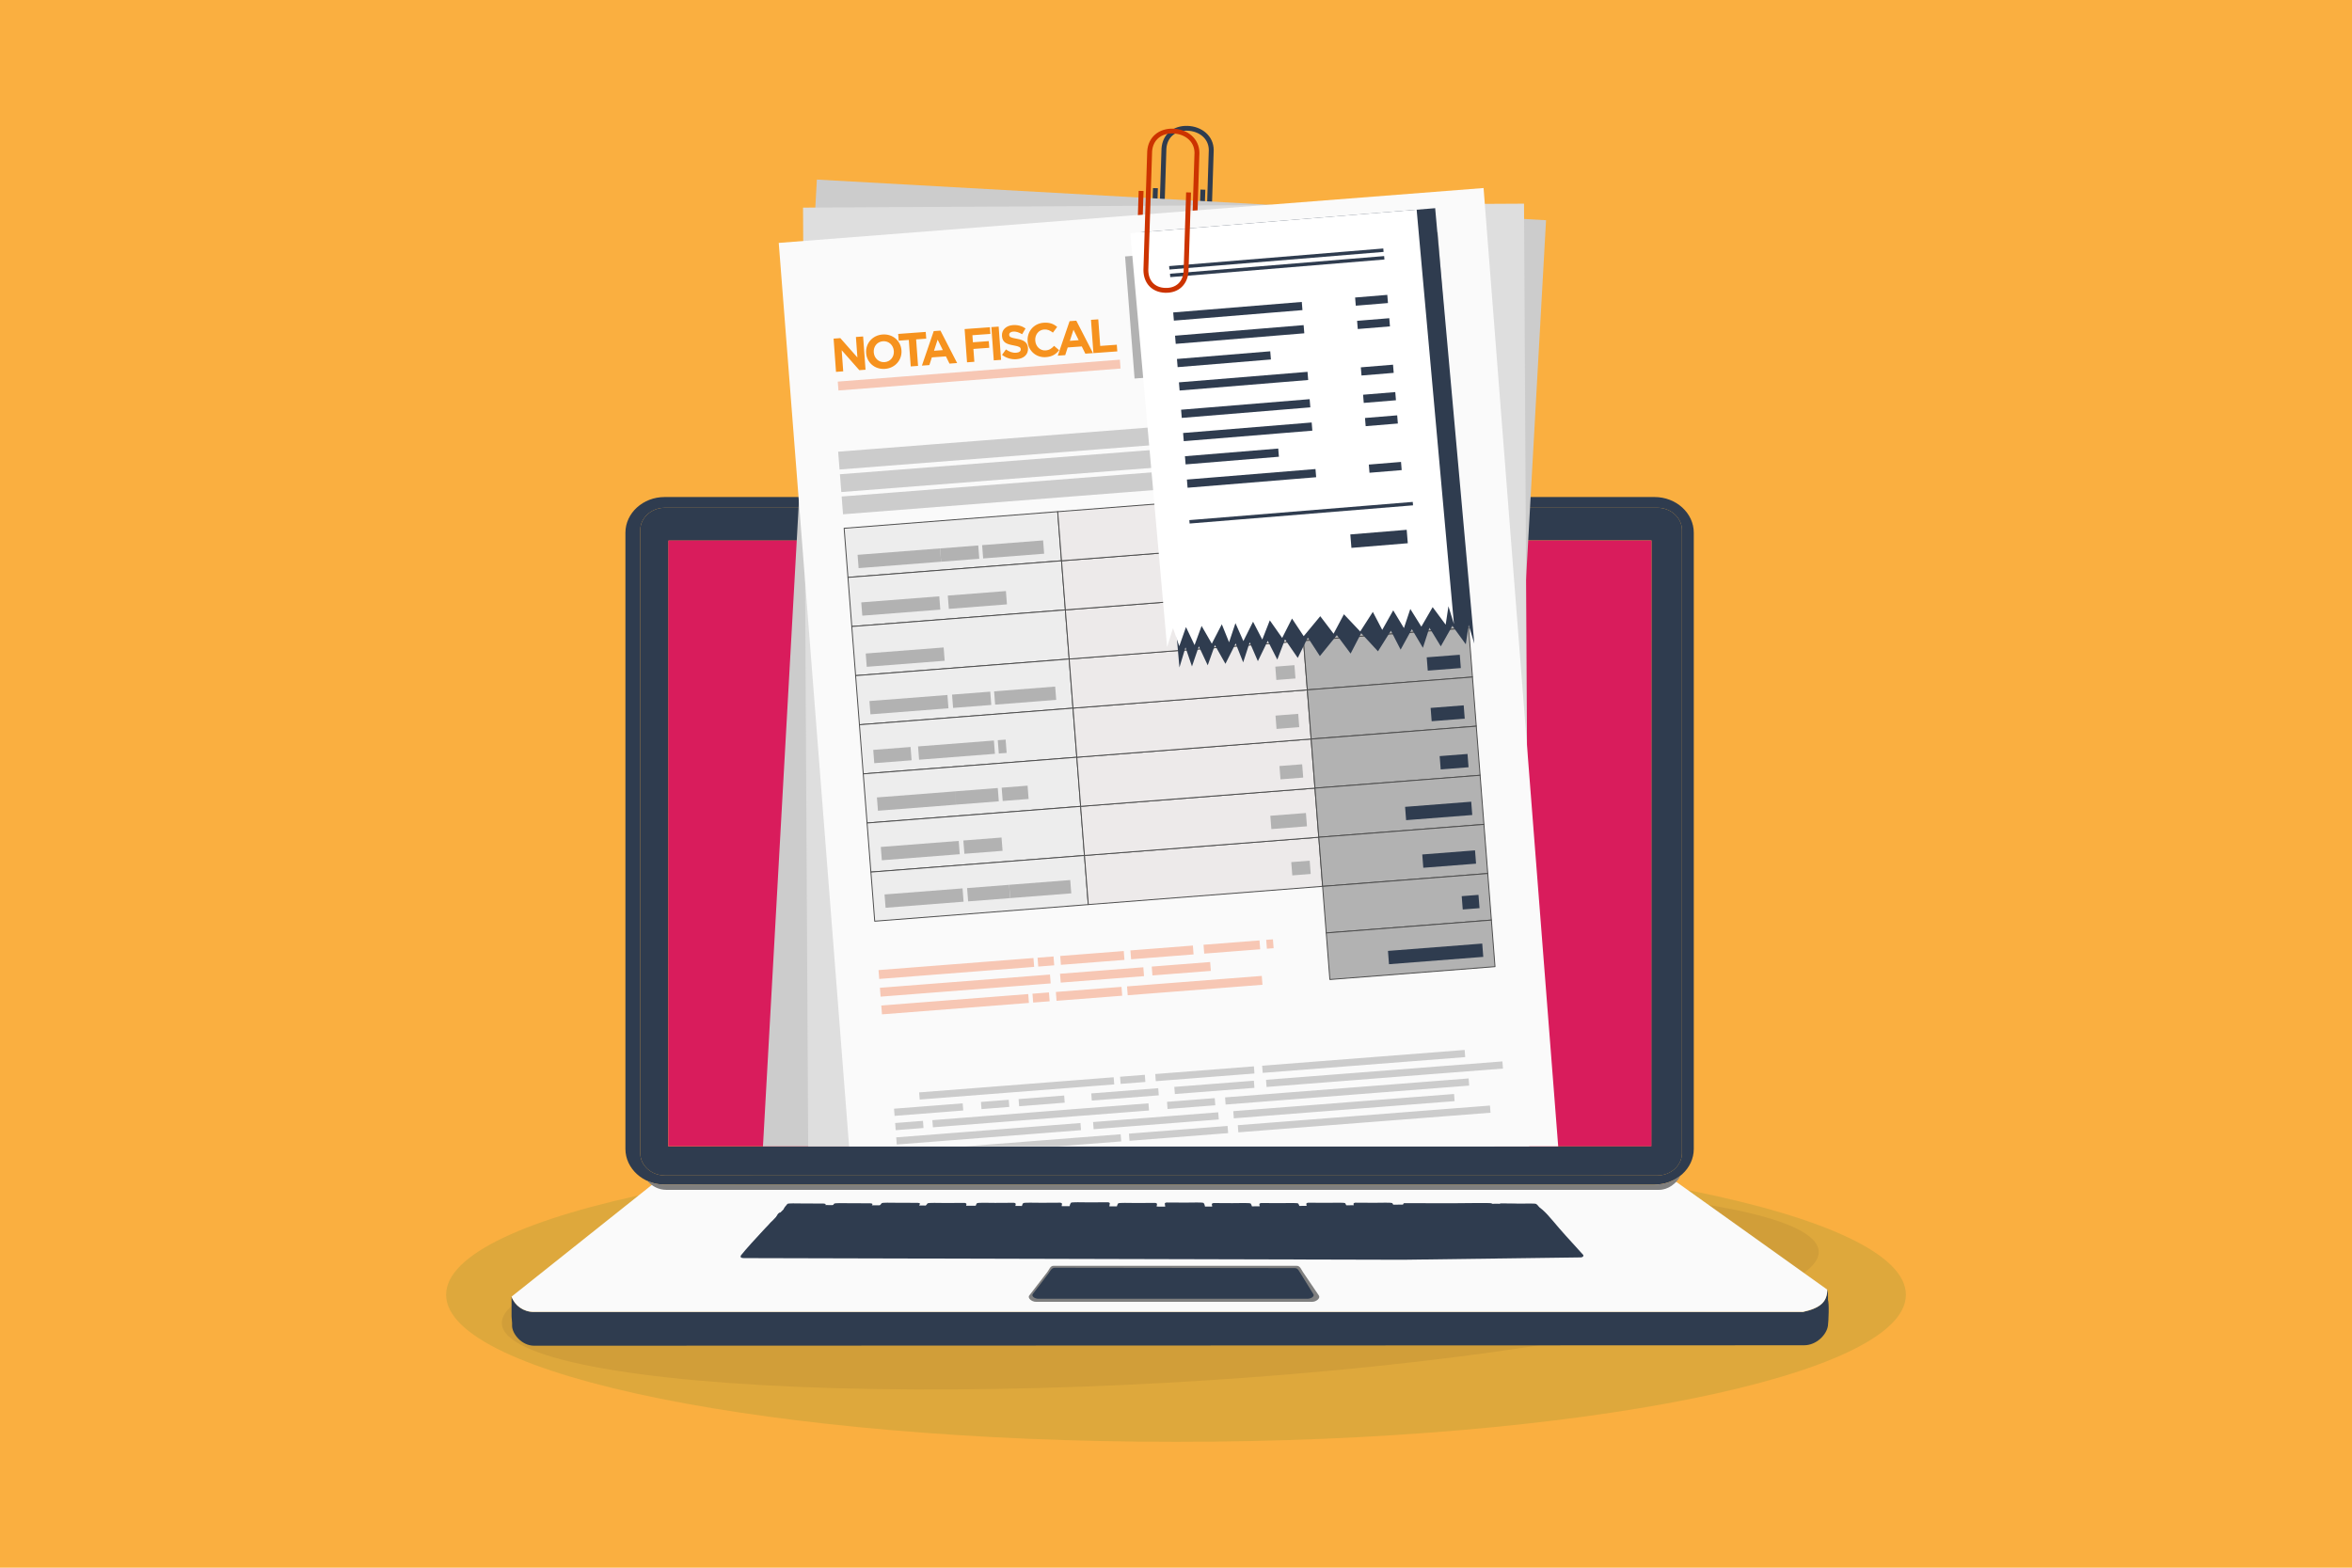 <svg xmlns="http://www.w3.org/2000/svg" xmlns:xlink="http://www.w3.org/1999/xlink" width="1800" height="1200" overflow="visible"><style><![CDATA[.R{stroke:#4c4c4c}.S{stroke-width:.709}.T{stroke-linejoin:round}.U{stroke-miterlimit:22.926}.V{fill:#2f3c4f}.W{fill:#b2b2b2}]]></style><path d="M0 0h1800v1200H0z" fill="#faaf40"/><g fill-rule="evenodd"><path d="M900 1103.66c307.66 0 558.6-50.57 558.6-112.58S1207.67 878.5 900 878.5s-558.6 50.57-558.6 112.58 250.94 112.58 558.6 112.58z" fill="#dea83c"/><ellipse transform="matrix(.999 -.055 .055 .999 -52.981 50.472)" cx="887.66" cy="984.84" rx="504.39" ry="73.07" fill="#d19e39"/><g class="V"><path d="M1380.15 1011.75H408.82c-7.83 0-14.52-4.92-16.92-11.7v14.75c0 5.96 7.14 15.3 16.96 15.3l971.75-.35c9.82 0 17.38-8.34 18.33-14.95.46-3.2 1.1-17.78-.1-20.1 0 9.47-8.86 17.08-18.68 17.08z"/><path d="M1379.73 1004.23H408.4c-7.83 0-14.52-4.92-16.9-11.7v14.75c0 9.46 8.03 17.2 17.85 17.2h971.33c9.82 0 17.85-7.74 17.85-17.2 0-3.24 1.1-17.8-.1-20.1.01 9.46-6 14.4-18.68 17.07z"/></g><path d="M391.5 992.52c2.4 6.8 9.1 11.7 16.9 11.7h971.33c13.36-2.96 18.68-7.6 18.68-17.07l-115.6-82.54c-5.45 10.54-586.46 2.12-784 2.44L391.5 992.52z" fill="#fafafa"/><g class="V"><path d="M1175.7 922.64c-13.17-3.26-142.13 1.03-273.9 1.02l-298.6-1.36c-6.77 6.17-28.42 28.94-36.26 38.77-.48 1.4.18 1.9 2.22 1.95l504.58 1.27 136.26-1.8c1.16-.2 2.07-.75 1.74-1.8-4.36-5.02-11.8-12.78-18.36-20.38-6.33-7.35-11.74-14.56-17.68-17.66z"/><path d="M1203.17 954.76c-1-2.32-1.52-3.46-3.25-4.95-1-.6-6.38-.35-12.06-.32-6.43.03-13.3-.1-15.74-.1-.84.06-1.1.38-.83.65.5.8 2.52 4.6 3.3 5.14 1.6.42 9.25.06 16.45.1 6.2.04 12.1.12 12.14-.53zm-17.93-7.1c6.13.04 11.95.12 11.97-.52-.97-2.28-1.5-3.4-3.2-4.87-1-.58-6.3-.34-11.9-.32-6.34.03-13.13-.1-15.52-.1-.83.06-1.08.37-.82.64.5.8 2.48 4.52 3.24 5.05 1.58.42 9.13.07 16.23.12zm-6.22-7.58c6.2.04 12.07.1 12.1-.48-.98-2.1-1.5-3.13-3.24-4.48-1-.53-6.36-.3-12-.3-6.4.02-13.25-.1-15.67-.1-.84.05-1.1.34-.83.6.5.73 2.5 4.16 3.27 4.64 1.6.4 9.22.07 16.4.1zm-5.92-6.88c6.2.04 12.06.1 12.1-.48-.98-2.1-1.5-3.12-3.24-4.47-1-.53-6.35-.32-12-.3-6.4.02-13.25-.1-15.67-.1-.84.05-1.08.34-.83.6.5.73 2.5 4.16 3.27 4.64 1.6.37 9.22.05 16.38.1zm-6.02-6.63c6.04.04 11.78.1 11.8-.48-.95-2.1-1.47-3.12-3.16-4.48-.98-.53-6.2-.3-11.72-.3-6.25.02-12.94-.1-15.3-.1-.82.05-1.06.34-.8.6.5.73 2.45 4.16 3.2 4.64 1.55.4 9 .06 16 .1zm-23.88-.67c1.5-.46.17-1.95-.18-2.58-.5-.92-.48-1.43-1.65-2.23-2.32-.5-17.4-.07-30.45-.05-14.8.03-30.62-.1-36.2-.08-1.87.14-.73 5.17 1.4 5.25 3.68.36 21.32.24 37.88.28 4.1 0 25.7.48 29.2-.6zm2.24 1.87c-1.67-.5-12.58-.07-22.02-.05-10.7.03-22.14-.1-26.17-.08-1.35.13-.53 5.13 1 5.2 2.66.36 15.42.24 27.4.28 2.97.01 18.38.75 21.15-.27 1.16-.43.1-2.24-.16-2.86-.38-.92-.35-1.42-1.2-2.2zm5.43 7.27c-2.63-.6-19.74-.08-34.56-.06-16.8.03-34.75-.1-41.07-.1-2.12.16-.83 5.96 1.6 6.04 4.17.42 24.2.27 43 .33 4.66.01 29.16.56 33.15-.67 1.7-.53.2-2.25-.2-2.98-.6-1.06-.56-1.64-1.9-2.56zm-31.53 7.46c-2.07-.6-15.56-.08-27.24-.06-13.24.03-27.4-.1-32.38-.1-1.68.16-.66 5.96 1.25 6.04 3.3.42 19.07.27 33.9.32 3.67.01 22.74.88 26.17-.32 1.44-.5.1-2.6-.2-3.33-.48-1.05-.44-1.63-1.5-2.55zm7.5.56c.56.8 2.73 4.6 3.57 5.14 1.73.42 10.02.06 17.82.1 6.73.04 13.12.12 13.15-.53-1.07-2.32-1.64-3.46-3.53-4.95-1.1-.6-6.9-.35-13.06-.32-6.97.03-14.42-.1-17.05-.1-.9.06-1.17.38-.9.65zm24 7.22c-6.97.03-14.42-.1-17.05-.1-.92.05-1.18.37-.9.65.56.8 2.73 4.6 3.56 5.14 1.73.42 10.02.06 17.82.1 6.73.04 13.13.12 13.15-.53-1.06-2.32-1.64-3.46-3.52-4.96-1.1-.6-6.92-.35-13.06-.32zm-23.68 5.78c-1.07-2.32-1.64-3.46-3.53-4.95-1.1-.6-6.92-.35-13.06-.32-6.97.03-14.42-.1-17.05-.1-.92.05-1.18.38-.9.65.55.8 2.72 4.6 3.56 5.14 1.73.42 10.02.06 17.82.1 6.74.04 13.13.12 13.16-.53zm-39.7.57c-.23-1.5-1.35-4.24-2.6-5.54-1.48-.6-12.26-.1-20.6-.07-9.43.03-16.93-.36-20.48-.35-1.24.06-1.9.36-1.82.82.6 1.07 1.7 4.7 2.84 5.22 2.34.42 13.56.06 24.12.1 9.1.05 18.5.46 18.54-.2zm-52.03-.48c.15-1.82.05-3.2-1-4.77-1.1-.6-7.86-.3-14-.28-6.96.03-11.63-.1-14.25-.08-.92.05-1.45.44-1.5.9.37 1.02.2 3.94 1.05 4.48 1.73.42 9.48.3 17.75.14 6.72-.13 11.95.28 11.98-.38zm-14.7-8.37c1.73.42 9.48.3 17.75.14 6.73-.13 11.96.27 12-.38.15-1.82.05-3.2-1-4.77-1.1-.6-7.86-.3-14-.28-6.97.03-11.63-.1-14.26-.08-.92.06-1.45.45-1.5.9.36 1.02.2 3.94 1.04 4.48zm15.7-7.52c1.73.42 9.5.3 17.75.14 6.72-.13 11.96.27 12-.38.14-1.82.05-3.2-1-4.77-1.1-.6-7.86-.3-14-.28-6.97.03-11.63-.1-14.26-.08-.92.05-1.45.44-1.5.9.36 1.02.2 3.95 1.04 4.48zm26-7.06c1.73.42 9.48.3 17.75.14 6.73-.13 11.96.27 12-.38.15-1.82.05-3.2-1-4.77-1.1-.6-7.85-.3-14-.28-6.97.03-11.63-.1-14.26-.08-.92.05-1.45.44-1.5.9.36 1.02.2 3.95 1.04 4.48zm-7.83-7.08c6.73-.13 11.96.27 12-.38.14-1.82.05-3.2-1-4.77-1.1-.6-7.85-.3-14-.28-6.97.03-11.63-.1-14.25-.08-.92.06-1.45.45-1.5.9.37 1.02.2 3.94 1.05 4.48 1.72.4 9.48.3 17.74.14zm1.48 2.08c-1.1-.6-7.86-.3-14-.28-6.97.03-11.63-.1-14.26-.08-.9.06-1.45.45-1.5.9.37 1.02.2 3.94 1.04 4.48 1.73.42 9.48.3 17.75.14 6.73-.13 11.96.27 12-.38.15-1.82.05-3.22-1-4.77zm-25.6-2.44c.15-1.82.05-3.2-1-4.77-1.1-.6-7.86-.3-14-.28-6.97.03-11.63-.1-14.26-.08-.92.06-1.45.45-1.5.9.37 1.02.2 3.94 1.05 4.48 1.73.42 9.48.3 17.74.14 6.74-.13 11.98.27 12-.38zm-13.55 7c.14-1.82.05-3.2-1.02-4.77-1.1-.6-7.85-.3-14-.28-6.97.03-11.63-.1-14.26-.08-.92.06-1.45.45-1.5.9.37 1.02.2 3.94 1.05 4.48 1.73.42 9.48.3 17.75.14 6.73-.14 11.97.27 12-.38zm-2.27 2.3c-6.97.03-11.63-.1-14.26-.1-.92.06-1.45.45-1.5.9.37 1.02.2 3.94 1.04 4.48 1.73.42 9.5.3 17.75.14 6.73-.13 11.96.27 12-.38.14-1.82.05-3.2-1-4.77-1.1-.58-7.86-.3-14-.27zm-3.56 7.64c-1.1-.6-7.86-.3-14-.28-6.97.03-11.63-.1-14.26-.08-.92.05-1.45.44-1.5.9.37 1.02.2 3.94 1.04 4.48 1.74.4 9.5.3 17.75.14 6.73-.13 11.96.27 12-.38.15-1.82.05-3.2-1-4.77zm-16.38 8.43c-1.1-.6-7.86-.3-14-.28-6.96.03-11.63-.1-14.26-.08-.9.05-1.45.44-1.5.9.37 1.02.2 3.94 1.05 4.48 1.73.42 9.5.3 17.75.14 6.73-.13 11.96.27 12-.38.14-1.8.04-3.2-1.02-4.77zm-38.04 5.57c3.55-.02.64-5.48-1.67-6.04-39.58-.02-91.24.12-117.55-.04-40.34-.24-84.86-.45-91.8.02-1-.02-1.36 1.97-1.82 3.4-.7 2.22.43 2.68 6.8 2.6l77.5-.1 128.55.14zm-12.55-8.75c1.74.42 9.5.3 17.75.14 6.72-.13 11.96.27 12-.38.15-1.82.05-3.2-1-4.77-1.1-.6-7.86-.3-14-.28-6.97.03-11.63-.1-14.26-.08-.92.05-1.45.45-1.5.9.36 1.02.2 3.94 1.04 4.48zm17.3-7.77c1.74.4 9.5.3 17.75.14 6.72-.13 11.96.27 12-.38.14-1.82.05-3.2-1-4.77-1.1-.6-7.86-.3-14-.28-6.97.03-11.63-.1-14.25-.08-.92.06-1.45.45-1.5.9.37 1.02.2 3.94 1.04 4.48zm5-6.7c6.73-.13 11.96.27 12-.38.14-1.82.05-3.2-1-4.77-1.1-.6-7.86-.3-14-.28-6.97.03-11.63-.1-14.25-.08-.92.05-1.45.45-1.5.9.37 1.02.2 3.94 1.04 4.48 1.72.42 9.48.3 17.74.14zm-1.64-7.24c1.73.42 9.5.3 17.75.14 6.73-.13 11.96.27 12-.38.15-1.82.05-3.2-1-4.77-1.1-.6-7.86-.3-14-.28-6.96.03-11.63-.1-14.25-.08-.92.06-1.45.45-1.5.9.36 1.02.2 3.94 1.03 4.48zm-6.63-.23c.15-1.82.05-3.2-1-4.77-1.1-.6-7.86-.3-14-.28-6.97.03-11.62-.1-14.25-.08-.92.06-1.45.45-1.5.9.37 1.02.2 3.94 1.05 4.48 1.73.42 9.48.3 17.75.14 6.7-.13 11.94.27 11.97-.38zm-16.1 6.93c.15-1.82.05-3.2-1-4.77-1.1-.6-7.86-.3-14-.28-6.97.03-11.63-.1-14.26-.08-.92.06-1.45.45-1.5.9.37 1.02.2 3.94 1.04 4.48 1.73.42 9.48.3 17.75.14 6.72-.14 11.96.27 12-.38zm-31.9-6.96c6.72-.13 11.96.27 12-.38.14-1.82.05-3.2-1-4.77-1.1-.6-7.86-.3-14-.28-6.97.03-11.63-.1-14.25-.08-.92.06-1.45.45-1.5.9.37 1.02.2 3.94 1.05 4.48 1.72.4 9.47.3 17.73.14zm-25.7.17c.84-.54.68-3.46 1.04-4.48-.06-.44-.58-.83-1.5-.9-2.62-.01-7.3.1-14.25.08-6.15-.03-12.92-.3-14 .28-1.06 1.56-1.16 2.95-1 4.77.03.65 5.26.25 12 .38 8.25.17 16 .28 17.74-.14zm-36.14-.48c.84-.54.68-3.46 1.04-4.48-.05-.44-.58-.84-1.5-.9-2.62-.01-7.3.1-14.25.08-6.15-.03-12.9-.3-14 .28-1.06 1.56-1.16 2.95-1 4.77.03.65 5.26.25 12 .38 8.26.17 16 .28 17.74-.14zm-36.58.32c.84-.54.68-3.46 1.04-4.48-.05-.45-.6-.83-1.5-.9-2.63-.01-7.3.1-14.26.08-6.15-.02-12.92-.3-14 .28-1.06 1.56-1.16 2.95-1 4.77.03.65 5.26.25 12 .38 8.26.16 16.02.27 17.75-.14zm-35.42.08c.83-.54.68-3.46 1.04-4.48-.05-.44-.6-.83-1.5-.9-2.63-.01-7.3.1-14.25.08-6.15-.03-12.9-.3-14 .28-1.06 1.56-1.16 2.95-1 4.77.03.65 5.26.25 12 .38 8.25.16 16 .28 17.74-.14zm-37.72.08c.83-.54.68-3.46 1.04-4.48-.06-.44-.58-.83-1.5-.9-2.63-.01-7.28.1-14.25.08-6.15-.03-12.92-.3-14 .28-1.06 1.56-2.77 2.95-2.62 4.77.03.65 6.87.25 13.6.38 8.27.17 16.02.28 17.75-.14zm.46 1.56c-6.15-.03-12.92-.3-14 .28-1.06 1.56-1.16 2.95-1.02 4.77.03.65 5.26.25 12 .38 8.26.16 16.02.27 17.75-.14.83-.54.68-3.46 1.04-4.48-.06-.45-.6-.83-1.5-.9-2.6-.01-7.27.1-14.24.08zm6.57 7.36c-6.15-.03-12.92-.3-14 .28-1.06 1.56-1.16 2.95-1.02 4.77.03.65 5.26.25 12 .38 8.26.16 16 .28 17.75-.14.84-.54.67-3.46 1.04-4.48-.05-.44-.58-.83-1.5-.9-2.62-.01-7.28.1-14.25.08zm17.05 7.6c-6.15-.03-12.92-.3-14 .28-1.06 1.56-1.16 2.95-1.02 4.77.03.65 5.26.25 12 .38 8.26.16 16.02.27 17.75-.14.84-.54.68-3.46 1.04-4.48-.06-.44-.6-.83-1.5-.9-2.63-.02-7.3.1-14.25.08zm25.3.2c-1.06 1.56-1.16 2.95-1 4.77.03.65 5.26.25 12 .38 8.26.16 16.02.27 17.75-.14.83-.54.67-3.46 1.04-4.48-.05-.44-.58-.83-1.5-.9-2.63-.01-7.3.1-14.25.08-6.16-.02-12.93-.3-14.02.28zm-6.88-2.2c8.26.16 16.02.27 17.74-.14.84-.54.68-3.46 1.05-4.48-.06-.44-.6-.83-1.5-.9-2.63-.01-7.3.1-14.26.08-6.15-.03-12.9-.3-14 .28-1.06 1.56-1.16 2.95-1 4.77.03.65 5.26.25 12 .38zm-7.77-7.44c8.26.16 16.02.27 17.74-.14.84-.54.68-3.46 1.05-4.48-.05-.44-.6-.83-1.5-.9-2.63-.01-7.3.1-14.26.08-6.14-.02-12.9-.3-14 .28-1.06 1.56-1.16 2.95-1 4.77.03.65 5.26.25 12 .38zm27.67-4.9c-1.06 1.56-1.16 2.95-1 4.77.03.65 5.26.25 12 .38 8.26.16 16.02.27 17.75-.14.84-.54.68-3.46 1.04-4.48-.05-.44-.58-.83-1.5-.9-2.63-.01-7.3.1-14.25.08-6.16-.02-12.93-.3-14.02.28zm21.5 6.82c-6.15-.02-12.9-.3-14 .28-1.06 1.56-1.16 2.95-1 4.77.03.65 5.26.24 12 .38 8.26.16 16.02.27 17.75-.14.84-.53.68-3.46 1.04-4.48-.05-.45-.58-.84-1.5-.9-2.63-.01-7.3.1-14.26.08zm18.67 7.26c-6.15-.02-12.92-.3-14 .28-1.06 1.56-1.16 2.95-1 4.77.03.65 5.26.25 12 .38 8.26.16 16.02.27 17.75-.14.84-.54.67-3.46 1.04-4.48-.05-.45-.6-.83-1.5-.9-2.64-.01-7.3.1-14.26.08zm5.85-7.14c-1.06 1.56-1.16 2.95-1.02 4.77.03.65 5.26.25 12 .38 8.27.16 16.02.27 17.75-.14.84-.54.68-3.46 1.04-4.48-.05-.44-.58-.83-1.5-.9-2.63-.02-7.3.1-14.26.08-6.15-.03-12.9-.3-14 .28zm-10.72-2.36c.03.65 5.26.25 12 .38 8.26.16 16 .27 17.75-.14.84-.54.68-3.46 1.04-4.48-.05-.44-.6-.83-1.5-.9-2.63-.01-7.3.1-14.26.08-6.15-.02-12.9-.3-14 .28-1.07 1.56-1.17 2.96-1.02 4.77zm44.33 9.5c-6.97.03-11.63-.1-14.26-.08-.92.05-1.45.44-1.5.9.37 1.02.2 3.94 1.05 4.48 1.73.4 9.5.3 17.75.14 6.73-.13 11.96.27 12-.38.14-1.82.05-3.2-1.02-4.77-1.1-.58-7.85-.3-14-.28zm3.53-2.14c1.73.42 9.48.3 17.75.14 6.73-.13 11.96.27 12-.38.14-1.82.04-3.2-1.02-4.77-1.1-.6-7.85-.3-14-.28-6.97.03-11.63-.1-14.25-.08-.92.05-1.45.44-1.5.9.36 1.02.2 3.95 1.04 4.48zm-9.66-7.36c1.73.42 9.5.3 17.75.14 6.73-.13 11.96.27 12-.38.14-1.82.05-3.2-1-4.77-1.1-.6-7.86-.3-14-.28-6.96.03-11.63-.1-14.26-.08-.9.06-1.45.45-1.5.9.36 1.02.2 3.94 1.04 4.48zm29.54 10.4c.37 1.02.2 3.94 1.05 4.48 1.73.42 9.48.3 17.75.14 6.73-.13 11.96.27 12-.38.14-1.82.05-3.2-1-4.77-1.1-.6-7.86-.3-14-.28-6.97.03-11.63-.1-14.25-.08-.93.06-1.46.45-1.52.9zm18.1-7.52c.37 1.02.2 3.94 1.05 4.48 1.73.42 9.5.3 17.75.14 6.73-.13 11.96.27 12-.38.14-1.82.04-3.2-1-4.77-1.1-.6-7.86-.3-14-.28-6.97.03-11.63-.1-14.26-.08-.92.06-1.45.45-1.5.9zm-187.3 20.12c.84-.54.68-3.46 1.05-4.48-.05-.44-.6-.83-1.5-.9-2.63-.01-7.3.1-14.25.08-6.15-.03-12.92-.3-14 .28-1.06 1.56-1.16 2.95-1 4.77.03.65 5.26.25 12 .38 8.24.16 16 .27 17.73-.14zm-27.32-8.27c.03.65 5.27.25 12 .38 8.26.16 16 .27 17.75-.14.84-.54.68-3.46 1.04-4.48-.05-.44-.6-.83-1.5-.9-2.63-.01-7.3.1-14.26.08-6.15-.02-12.92-.3-14 .28-1.07 1.56-1.16 2.95-1 4.77zm-3.84-7.1c8.26.16 16 .27 17.74-.14.84-.54.68-3.46 1.04-4.48-.05-.45-.6-.83-1.5-.9-2.63-.01-7.3.1-14.26.08-6.15-.03-12.9-.3-14 .28-1.06 1.56-1.16 2.95-1 4.77.04.65 5.27.24 12 .38zm-4.43-6.98c8.26.16 16.02.27 17.75-.14.84-.54.68-3.46 1.04-4.48-.06-.44-.6-.83-1.5-.9-2.63-.01-7.3.1-14.25.08-6.15-.03-12.92-.3-14 .28-1.06 1.55-1.16 2.95-1 4.77.03.65 5.26.24 12 .38zm-15.33-7.46c8.26.16 16 .27 17.75-.14.84-.54 2.03-3.55 2.4-4.56-.06-.44-.78-.6-1.7-.67l-15.4-.05c-6.15-.03-11.1-.26-12.2.32-1.06 1.56-2.97 2.9-2.83 4.73.04.64 5.27.24 12 .37zm-18.6.2c.84-.54 2.03-3.55 2.4-4.56-.06-.44-.78-.6-1.7-.67l-15.4-.05c-6.15-.03-11.1-.26-12.2.32-1.06 1.56-2.98 2.9-2.83 4.73.03.65 5.26.25 12 .38 8.27.16 16.02.27 17.75-.15zm-.2 1.83c-6.15-.03-12.92-.3-14 .28-1.06 1.55-1.16 2.95-1 4.77.03.65 5.26.25 12 .38 8.26.16 16 .27 17.74-.14.84-.54.68-3.46 1.04-4.48-.05-.44-.58-.83-1.5-.9-2.62-.02-7.28.1-14.25.08zm4.27 7.17c-6.15-.03-12.9-.3-14 .28-1.06 1.56-1.16 2.95-1 4.77.03.65 5.26.25 12 .38 8.27.16 16.02.27 17.75-.14.84-.54.68-3.46 1.04-4.48-.06-.44-.58-.83-1.5-.9-2.63-.01-7.3.1-14.26.08zm14.65 6.95c-6.15-.03-12.92-.3-14 .28-1.06 1.55-1.16 2.95-1 4.77.03.65 5.26.25 12 .38 8.26.16 16 .27 17.75-.14.84-.54.67-3.46 1.04-4.48-.06-.44-.6-.83-1.5-.9-2.63-.02-7.28.1-14.25.08zm-3.35 8.1c-6.15-.02-12.9-.3-14 .28-1.07 1.56-1.16 2.95-1 4.77.03.65 5.26.25 12 .38 8.26.16 16.02.27 17.75-.15.84-.54.68-3.46 1.04-4.48-.06-.44-.6-.83-1.5-.9l-14.25.1zm-26.34 5.38c.84-.47.68-3.02 1.04-3.92-.05-.4-.6-.73-1.5-.78-2.62-.01-7.28.1-14.25.07-6.15-.02-12.92-.27-14 .24-1.06 1.36-2.5 2.66-2.36 4.25.03.57 6.6.14 13.34.26 8.26.15 16 .25 17.75-.12zm-38.12.1c1.16-.48 2.78-3.14 3.3-4.05-.07-.4-1.07-.55-2.34-.6l-21.2-.05c-8.47-.02-15.28-.24-16.78.28-1.46 1.38-4.1 2.58-3.9 4.2.04.58 7.24.22 16.5.34 11.37.15 22.04.24 24.43-.13zm-4.88-8.46l47.16.04c2.18-.48 1.9-3.15 2.85-4.06-.15-.4.32-.7-2.07-.76l-40.07-.05c-16-.02-31.98-.7-34.82-.18-1.22 1.24-2.55 2.2-4.25 4.67.1.58 13.7.22 31.2.34zm-.02-7.37l34.96.04c1.62-.48 1.4-3.15 2.12-4.05-.1-.4.24-.7-1.53-.76l-29.7-.05c-11.85-.02-24.1-.64-26.2-.12-1.44.78-2.35 2.1-3.5 4.6.05.58 10.88.22 23.85.34zm1.44-6.76c12.84.14 25.5.4 28.2.04 1.3-.48 1.13-3.15 1.7-4.06-.1-.4.2-.7-1.24-.76l-23.94-.05c-9.55-.02-19.42-.63-21.12-.1-1.16.78-1.9 2.1-2.82 4.6.05.58 8.78.23 19.23.34zm-1-6.6c8.26.16 16.02.27 17.75-.14.84-.54 2.02-3.54 2.4-4.56-.05-.45-.78-.62-1.7-.67l-15.4-.06c-6.15-.03-11.1-.27-12.2.32-1.06 1.56-2.98 2.9-2.83 4.73.03.65 5.27.25 12 .38z"/></g><path d="M806.32 968.93h186.04c2.67 0 3.35 2.64 4.85 4.84l12.1 17.85c1.5 2.2-2.18 4.84-4.85 4.84H792.55c-2.66 0-6.47-2.73-4.84-4.84l13.77-17.85c1.63-2.1 2.18-4.84 4.84-4.84z" fill="#7f7f7f"/><g class="V"><path d="M508.85 388.66h759.5c10.37 0 18.86 7.7 18.86 17.1v476.92c0 9.4-8.5 17.1-18.86 17.1h-759.5c-10.37 0-18.86-7.7-18.86-17.1V405.76c0-9.4 8.5-17.1 18.86-17.1h0zm718.27-8.2h0-718.5c-16.5 0-29.98 12.28-29.98 27.3v471.7c0 15 13.5 27.3 29.98 27.3h757.66c16.5 0 29.98-12.28 29.98-27.3v-471.7c0-15-13.5-27.3-29.98-27.3h-39.17z"/><path d="M1263.9 413.64l-.17 463.7-752.32.18.17-463.7 752.32-.18zM490 735.4h0v147.3c0 9.4 8.5 17.1 18.86 17.1h759.5c10.37 0 18.86-7.7 18.86-17.1V405.76c0-9.4-8.5-17.1-18.86-17.1h-759.5c-10.37 0-18.86 7.7-18.86 17.1V735.4z"/></g><path d="M511.5 413.73h752.32v463.7H511.5z" fill="#d91c5c"/><path d="M1266.3 906.74H508.63c-4.66 0-9.08-.98-13.03-2.73 3.47 4.14 8.65 6.78 14.42 6.78h759.5c7.26 0 13.48-4.86 16.63-10.95-5.3 4.3-12.27 6.9-19.87 6.9z" fill="#7f7f7f"/><path d="M807.3 970.42l183.6.24c2.6 0 2.96 2.16 4.4 4l9.7 15.74c1.46 1.85-1.65 3.74-4.25 3.74H794.5c-2.6 0-5.55-2.03-3.96-3.8l11.84-15.5c1.42-1.87 2.33-4.44 4.92-4.43zm111.4-825.3l-1.92 60.35c-.56 8.02-5.74 13.08-14 12.8-8.26-.26-12.98-5.67-13.03-13.68l2.9-90.8c.62-8.9 7.22-14.03 16.05-13.75 8.6.27 16.35 5.7 16.4 14.78l-1.4 44.3 3.76-.3 1.4-43.9c-.04-11.12-9.37-18.22-20.04-18.56-10.87-.34-19.18 6.37-19.9 17.28l-2.9 90.9c.03 10.02 6.35 17.1 16.65 17.44 10.3.33 17.17-6.33 17.84-16.34l1.93-60.4-3.75-.13zm-33.15 17.08l.58-18.13-3.75-.1-.6 18.55z" class="V"/><path d="M1143.7 877.5l39.5-708.94-558.04-31.1L583.9 877.5z" fill="#ccc"/><path d="M1170.3 877.5l-3.96-721.6-551.77 3.03 3.94 718.56z" fill="#dedede"/><path d="M1135.38 143.93l-539.4 42 53.84 691.58h542.68z" fill="#fafafa"/><g fill="#ededed" class="R S T U"><use xlink:href="#B"/><use xlink:href="#B" x="2.93" y="37.6"/><path d="M651.874 479.563l163.448-12.722 2.926 37.597L654.8 517.16z"/><use xlink:href="#B" x="8.782" y="112.803"/><use xlink:href="#B" x="11.702" y="150.393"/><path d="M660.65 592.355L824.1 579.633l2.926 37.597-163.448 12.722z"/><use xlink:href="#B" x="17.548" y="225.595"/><use xlink:href="#B" x="20.486" y="263.173"/></g><g fill="#edeaea" class="R S T U"><use xlink:href="#C"/><use xlink:href="#C" x="-2.942" y="-37.58"/><use xlink:href="#C" x="-5.854" y="-75.183"/><use xlink:href="#C" x="-8.784" y="-112.784"/><use xlink:href="#C" x="-11.71" y="-150.39"/><path d="M815.32 466.848L994.65 452.9l2.926 37.597-179.33 13.958z"/><use xlink:href="#C" x="-17.554" y="-225.568"/><use xlink:href="#C" x="-20.494" y="-263.16"/></g><g class="W R S T U"><use xlink:href="#D"/><use xlink:href="#D" x="2.926" y="37.612"/><use xlink:href="#D" x="5.859" y="75.192"/><use xlink:href="#D" x="8.778" y="112.784"/><use xlink:href="#D" x="11.704" y="150.394"/><use xlink:href="#D" x="14.629" y="188.012"/><use xlink:href="#D" x="17.552" y="225.584"/><use xlink:href="#D" x="20.482" y="263.186"/><path d="M1012.204 678.472l126.38-9.837 2.775 35.653-126.38 9.837z"/><path d="M1014.983 714.122l126.38-9.837 2.775 35.653-126.38 9.837z"/></g><path d="M674.46 769.667l112.452-8.753.528 6.78-112.452 8.753zm115.697-9.027l12.612-.98.526 6.78-12.612.98zm17.903-1.34l50.24-3.9.528 6.78-50.24 3.9zm54.455-4.256l103.13-8.027.528 6.78-103.13 8.027zm-189.117 1.07l130.158-10.13.528 6.78-130.158 10.13zm137.85-10.744l63.748-4.962.528 6.78-63.748 4.962zm70.188-5.497l44.696-3.483.528 6.78-44.696 3.483zm-209.09 2.685l118.563-9.228.528 6.78-118.563 9.228zm121.705-9.473l12.213-.95.528 6.78-12.213.95zm17.338-1.33l48.624-3.785.528 6.78-48.624 3.785zm109.677-8.578l42.83-3.334.528 6.78-42.83 3.334zm47.97-3.758l5.135-.398.526 6.78-5.135.398zm-103.927 8.088l47.806-3.726.528 6.78-47.806 3.726z" fill="#f7c7b4"/><path d="M947.3 861.28l192.98-15.02.426 5.474-192.98 15.02zm-83.314 6.468l75.493-5.876.427 5.484-75.493 5.876zM809.45 877.5l48.64-3.8-.43-5.48-119 9.27zm134.38-26.957L1112.8 837.4l.426 5.474-168.982 13.152zm-107.3 8.33l95.792-7.456.427 5.484-95.792 7.456zm-150.658 11.734l141.016-10.976.426 5.474-141.016 10.976zm251.673-30.596l186.4-14.507.426 5.474-186.4 14.507zm-44.427 3.403l36.53-2.843.426 5.474-36.53 2.843zm-208.058 16.21l21.286-1.66.427 5.484-21.286 1.66zm28.465-2.194l165.392-12.873.427 5.484-165.392 12.873zM968.9 826.546l180.896-14.08.426 5.474-180.896 14.08zm-70.2 5.424l60.897-4.74.426 5.474-60.897 4.74zm-214.493 16.696l52.542-4.1.427 5.483-52.542 4.1zm66.527-5.178L772 841.83l.427 5.484-21.286 1.66zm-47.297-7.308l148.862-11.586.426 5.474-148.862 11.586zm153.753-11.984l18.953-1.475.426 5.474-18.953 1.475zm26.926-2.073l75.493-5.876.426 5.474-75.493 5.876zm81.817-6.37l154.984-12.063.427 5.484-154.984 12.063z" fill="#ccc"/><g class="W"><path d="M656.31 424.7l63.16-4.916.792 10.18-63.16 4.916z"/><path d="M719.452 419.803l29.212-2.274.792 10.18-29.212 2.274zm32.165-2.513l46.68-3.633.792 10.18-46.68 3.633z"/></g><path d="M779.515 841.3l34.895-2.716.426 5.474-34.895 2.716zm55.63-4.338l51.256-4 .426 5.474-51.256 4zM1111.9 326.5l-469.1 36.52 1.06 13.62 469.1-36.52zm1.32 17.03l-469.1 36.53 1.06 13.6 469.1-36.52zm-360.4-6.45l-111.37 8.67 1.06 13.62 469.1-36.52-1.06-13.62L876 327.5z" fill="#ccc"/><path d="M905.45 286.84l202.13-15.74-7.28-93.44-239.28 18.63 7.28 93.45z" class="W"/><path d="M878.617 225.253l89.47-6.964.517 6.64-89.47 6.964zm94.743-7.368l43.818-3.4.517 6.64-43.818 3.4zm48.223-3.772l30.728-2.392.517 6.64-30.728 2.392zM879.646 238.53l81.495-6.343.517 6.64-81.495 6.343zm83.654-6.484l8.395-.654.517 6.64-8.395.654zm11.95-1l33.42-2.605.517 6.64-33.42 2.605zm37.435-2.85l67.367-5.243.516 6.63-67.367 5.243zm70.885-5.52l3.53-.274.516 6.64-3.53.274zm-72.72 18.678l77.297-6.016.517 6.64-77.297 6.016zm-10.887.797l8.674-.676.517 6.63-8.674.676zm-38.193 3l34.536-2.688.517 6.64-34.536 2.688zm-73.8 5.766l70.887-5.517.517 6.64-70.887 5.517zm-7.298.52l3.65-.284.515 6.63-3.65.284zm119.03 4.13l77.297-6.016.517 6.64-77.297 6.016zm-49.066 3.787l43.818-3.415.517 6.63-43.818 3.415zm-68.926 5.408l64.496-5.02.517 6.64-64.496 5.02z" class="V"/><g class="W"><path d="M659.125 461.1l59.7-4.647.792 10.18-59.7 4.647zm66.23-5.207l44.476-3.466.793 10.18-44.476 3.466zm-62.82 44.342l59.64-4.642.792 10.18-59.64 4.642zm2.835 36.385l59.7-4.647.792 10.18-59.7 4.647zm63.238-4.92l29.242-2.276.792 10.18-29.242 2.276zm32.184-2.513l46.74-3.638.792 10.18-46.74 3.638zm-92.51 44.82l28.584-2.225.792 10.18-28.584 2.225zm34.307-2.66l58.045-4.518.792 10.18-58.045 4.518zm61.013-4.747l6.002-.468.794 10.18-6.002.468zm-92.496 43.804l59.7-4.647.792 10.18-59.7 4.647zm59.73-4.662l32.76-2.55.792 10.18-32.76 2.55zm35.738-2.8l19.83-1.547.794 10.18-19.83 1.547zm-92.498 45.374l59.64-4.642.792 10.18-59.64 4.642zm63.185-4.954l29.212-2.274.792 10.18-29.212 2.274zm-60.323 41.313l59.7-4.653.793 10.18-59.7 4.653zm63.185-4.88l32.183-2.505.792 10.18-32.183 2.505z"/><path d="M772.316 677.282l46.74-3.638.792 10.18-46.74 3.638z"/></g><path d="M1057.92 394.187l50.618-3.94.792 10.18-50.618 3.94zm12.435 36.465l41.076-3.197.792 10.18-41.076 3.197zm4.25 36.45l39.67-3.088.792 10.18-39.67 3.088zm17.28 36.06l25.304-1.97.792 10.18-25.304 1.97zm2.99 38.72l25.304-1.97.792 10.18-25.304 1.97zm6.91 36.898l21.316-1.66.792 10.18-21.316 1.66zm-26.467 38.836l50.618-3.94.792 10.18-50.618 3.94zm13.146 36.45l40.38-3.143.792 10.18-40.38 3.143zm30.188 31.92l12.84-1 .792 10.18-12.84 1zm-56.432 41.896l72.143-5.615.792 10.18L1063 738.06z" class="V"/><path d="M988.202 659.912l14.108-1.1.793 10.18-14.108 1.1zm-16.02-35.472l27.248-2.118.8 10.18-27.248 2.118zm6.99-38.065l17.378-1.35.8 10.18-17.378 1.35zm-3.023-38.605l17.378-1.353.792 10.18-17.378 1.353zm-.144-37.474l14.636-1.14.792 10.18-14.636 1.14zm-13.03-35.784l24.845-1.936.793 10.18-24.845 1.936zm-5.813-36.968l27.727-2.158.792 10.18-27.727 2.158zM973.427 402l8.813-.686.792 10.18-8.813.686z" class="W"/><path d="M692.4 288.1l-51.25 4 .53 6.8 215.9-16.8-.53-6.8-107.95 8.4z" fill="#f7c7b4"/><path d="M1098.34 159.35L873.1 177.8l29.53 333.1 4.63-15.34 4.96 14.56 5.25-15.4 6.8 14.53 5.5-15.42 8.06 14.3 7.83-15.6 5.75 14.5 4.98-15.37 6.26 14.45 7.57-15.58 7.3 14.36 5.9-15.44 9.75 14.16 7.7-15.6 9.23 14.2 13-16.03 10.53 14.1 8.08-15.62 12.85 13.9 9.9-15.77 7.43 14.48 8.6-15.67 8.45 14.27 5-15.37 8.7 14.25 8.86-15.7 10.27 14.12 2.17-14.82 4.34 14.28z" class="V"/><path d="M1084.17 160.5l-219.13 17.96 28.14 316.93 4.53-14.6 4.8 13.84 5.13-14.65 6.57 13.8 5.38-14.67 7.82 13.6 7.65-14.86 5.56 13.78L945.5 477l6.07 13.73 7.4-14.84 7.07 13.66 5.75-14.7 9.46 13.46 7.53-14.85 8.95 13.5 12.68-15.28 10.2 13.4 7.9-14.88 12.48 13.2 9.65-15.02 7.2 13.76 8.4-14.93 8.2 13.57 4.88-14.64 8.45 13.54 8.65-14.94 9.96 13.42 2.13-14.1 4.2 13.58z" fill="#fff"/><g class="V"><path d="M902.244 292.67l98.404-8.046.512 6.26-98.404 8.046zm-1.514-17.9l71.396-5.867.514 6.26-71.396 5.867zm-1.454-17.82l98.394-8.086.514 6.26-98.394 8.086zm-1.416-17.784l98.404-8.046.512 6.26-98.404 8.046zm-2.47-29.653l163.9-13.502.216 2.62-163.9 13.502zm143.2 36.074l24.638-2.015.512 6.26-24.638 2.015z"/><use xlink:href="#E"/><use xlink:href="#E" x="4.383" y="53.442"/><path d="M908.348 367.08l98.404-8.046.512 6.26-98.404 8.046zm-1.505-17.863l71.396-5.867.514 6.26-71.396 5.867zm-1.413-17.777l98.404-8.046.512 6.26-98.404 8.046zm-1.536-17.814l98.394-8.076.514 6.26-98.394 8.076z"/><use xlink:href="#E" x="7.566" y="92.215"/><use xlink:href="#E" x="6.103" y="74.411"/><use xlink:href="#E" x="10.494" y="127.878"/><path d="M910.2 398.123l170.984-13.93.214 2.62-170.984 13.93zm-15.46-194.436l163.9-13.486.216 2.62-163.9 13.486zm138.67 205.398l43.137-3.54.844 10.286-43.137 3.54z"/></g><path d="M907.76 147.24l-1.92 60.35c-.56 8-5.75 13.08-14 12.8-8.26-.26-12.98-5.67-13.03-13.68l2.9-90.8c.62-8.9 7.22-14.03 16.05-13.75 8.6.27 16.35 5.7 16.4 14.78l-1.4 44.3 3.76-.3 1.4-43.9c-.04-11.12-9.37-18.22-20.04-18.56-10.87-.35-19.18 6.36-19.9 17.28l-2.9 90.9c.03 10.02 6.35 17.1 16.65 17.44 10.3.33 17.17-6.33 17.84-16.34l1.93-60.4-3.75-.12zm-33.16 17.1l.57-18.13-3.74-.12-.6 18.55z" fill="#c30"/></g><path d="M637.95 259.2l5.16-.38 13.06 14.8-1.14-15.67 5.52-.4L662.4 283l-4.76.35-13.5-15.28 1.18 16.18-5.52.4-1.84-25.45zm24.9 11.06v-.07c-.53-7.23 4.75-13.58 12.6-14.15s13.9 4.87 14.44 12.1l.01.07c.53 7.23-4.75 13.57-12.6 14.15-7.86.58-13.93-4.86-14.45-12.1zm21.2-1.54v-.07c-.32-4.36-3.78-7.77-8.3-7.44s-7.38 4.12-7.06 8.48l.01.07c.32 4.36 3.78 7.76 8.3 7.43 4.5-.32 7.37-4.1 7.05-8.47zm11.46-8.52l-7.74.57-.38-5.16 21.08-1.54.38 5.16-7.74.57 1.48 20.28-5.6.4-1.48-20.3zm19.06-6.75l5.16-.38 12.77 24.83-5.85.43-2.74-5.54-10.76.78-1.9 5.88-5.7.42 9.04-26.42zm6.98 14.54l-3.98-8-2.78 8.5 6.76-.5zm16.66-16.1l19.37-1.4.37 5.1-13.77 1 .4 5.42 12.14-.9.37 5.1-12.14.88.72 9.85-5.6.4-1.85-25.44zm20.47-1.5l5.6-.4 1.85 25.45-5.6.4-1.85-25.45zm8.16 21.27l3.02-4.2c2.43 1.72 4.9 2.75 7.82 2.54 2.3-.17 3.6-1.18 3.5-2.67l-.01-.07c-.1-1.42-1.03-2.08-5.36-2.86-5.22-.93-8.63-2.1-9-7.16v-.07c-.34-4.62 3.15-7.94 8.35-8.32 3.7-.27 6.96.66 9.7 2.55l-2.6 4.43c-2.37-1.4-4.65-2.18-6.8-2.03-2.14.16-3.2 1.22-3.1 2.46v.07c.12 1.67 1.26 2.14 5.73 2.94 5.26.97 8.3 2.6 8.63 7.04v.07c.37 5.05-3.28 8.17-8.77 8.57-3.84.28-7.82-.8-11.08-3.3zm19.6-10.42v-.07c-.53-7.23 4.5-13.56 12.3-14.13 4.8-.35 7.8 1.04 10.32 3.2l-3.26 4.37c-2.1-1.64-4.17-2.58-6.72-2.4-4.3.3-7.12 4.1-6.8 8.46l.01.07c.32 4.36 3.6 7.78 7.96 7.46 2.9-.2 4.6-1.5 6.47-3.47l3.83 3.34c-2.4 3-5.2 4.95-10.1 5.3-7.5.54-13.5-4.83-14.02-12.14zm32.1-15.4l5.16-.38 12.77 24.83-5.85.43-2.74-5.54-10.76.78-1.9 5.88-5.7.42 9.04-26.42zm6.98 14.55l-3.98-8-2.78 8.5 6.76-.5zm9.4-15.56l5.6-.4 1.48 20.36 12.7-.92.37 5.1-18.28 1.33-1.86-25.45z" fill="#f6921e"/><defs ><path id="B" d="M646.018 404.367l163.448-12.722 2.926 37.597-163.448 12.722z"/><path id="C" d="M829.954 654.818l179.33-13.958 2.926 37.597-179.33 13.958z"/><path id="D" d="M988.798 377.688l126.38-9.837 2.926 37.597-126.38 9.837z"/><path id="E" d="M1037.074 227.735l24.636-2.025.514 6.26-24.636 2.025z"/></defs></svg>